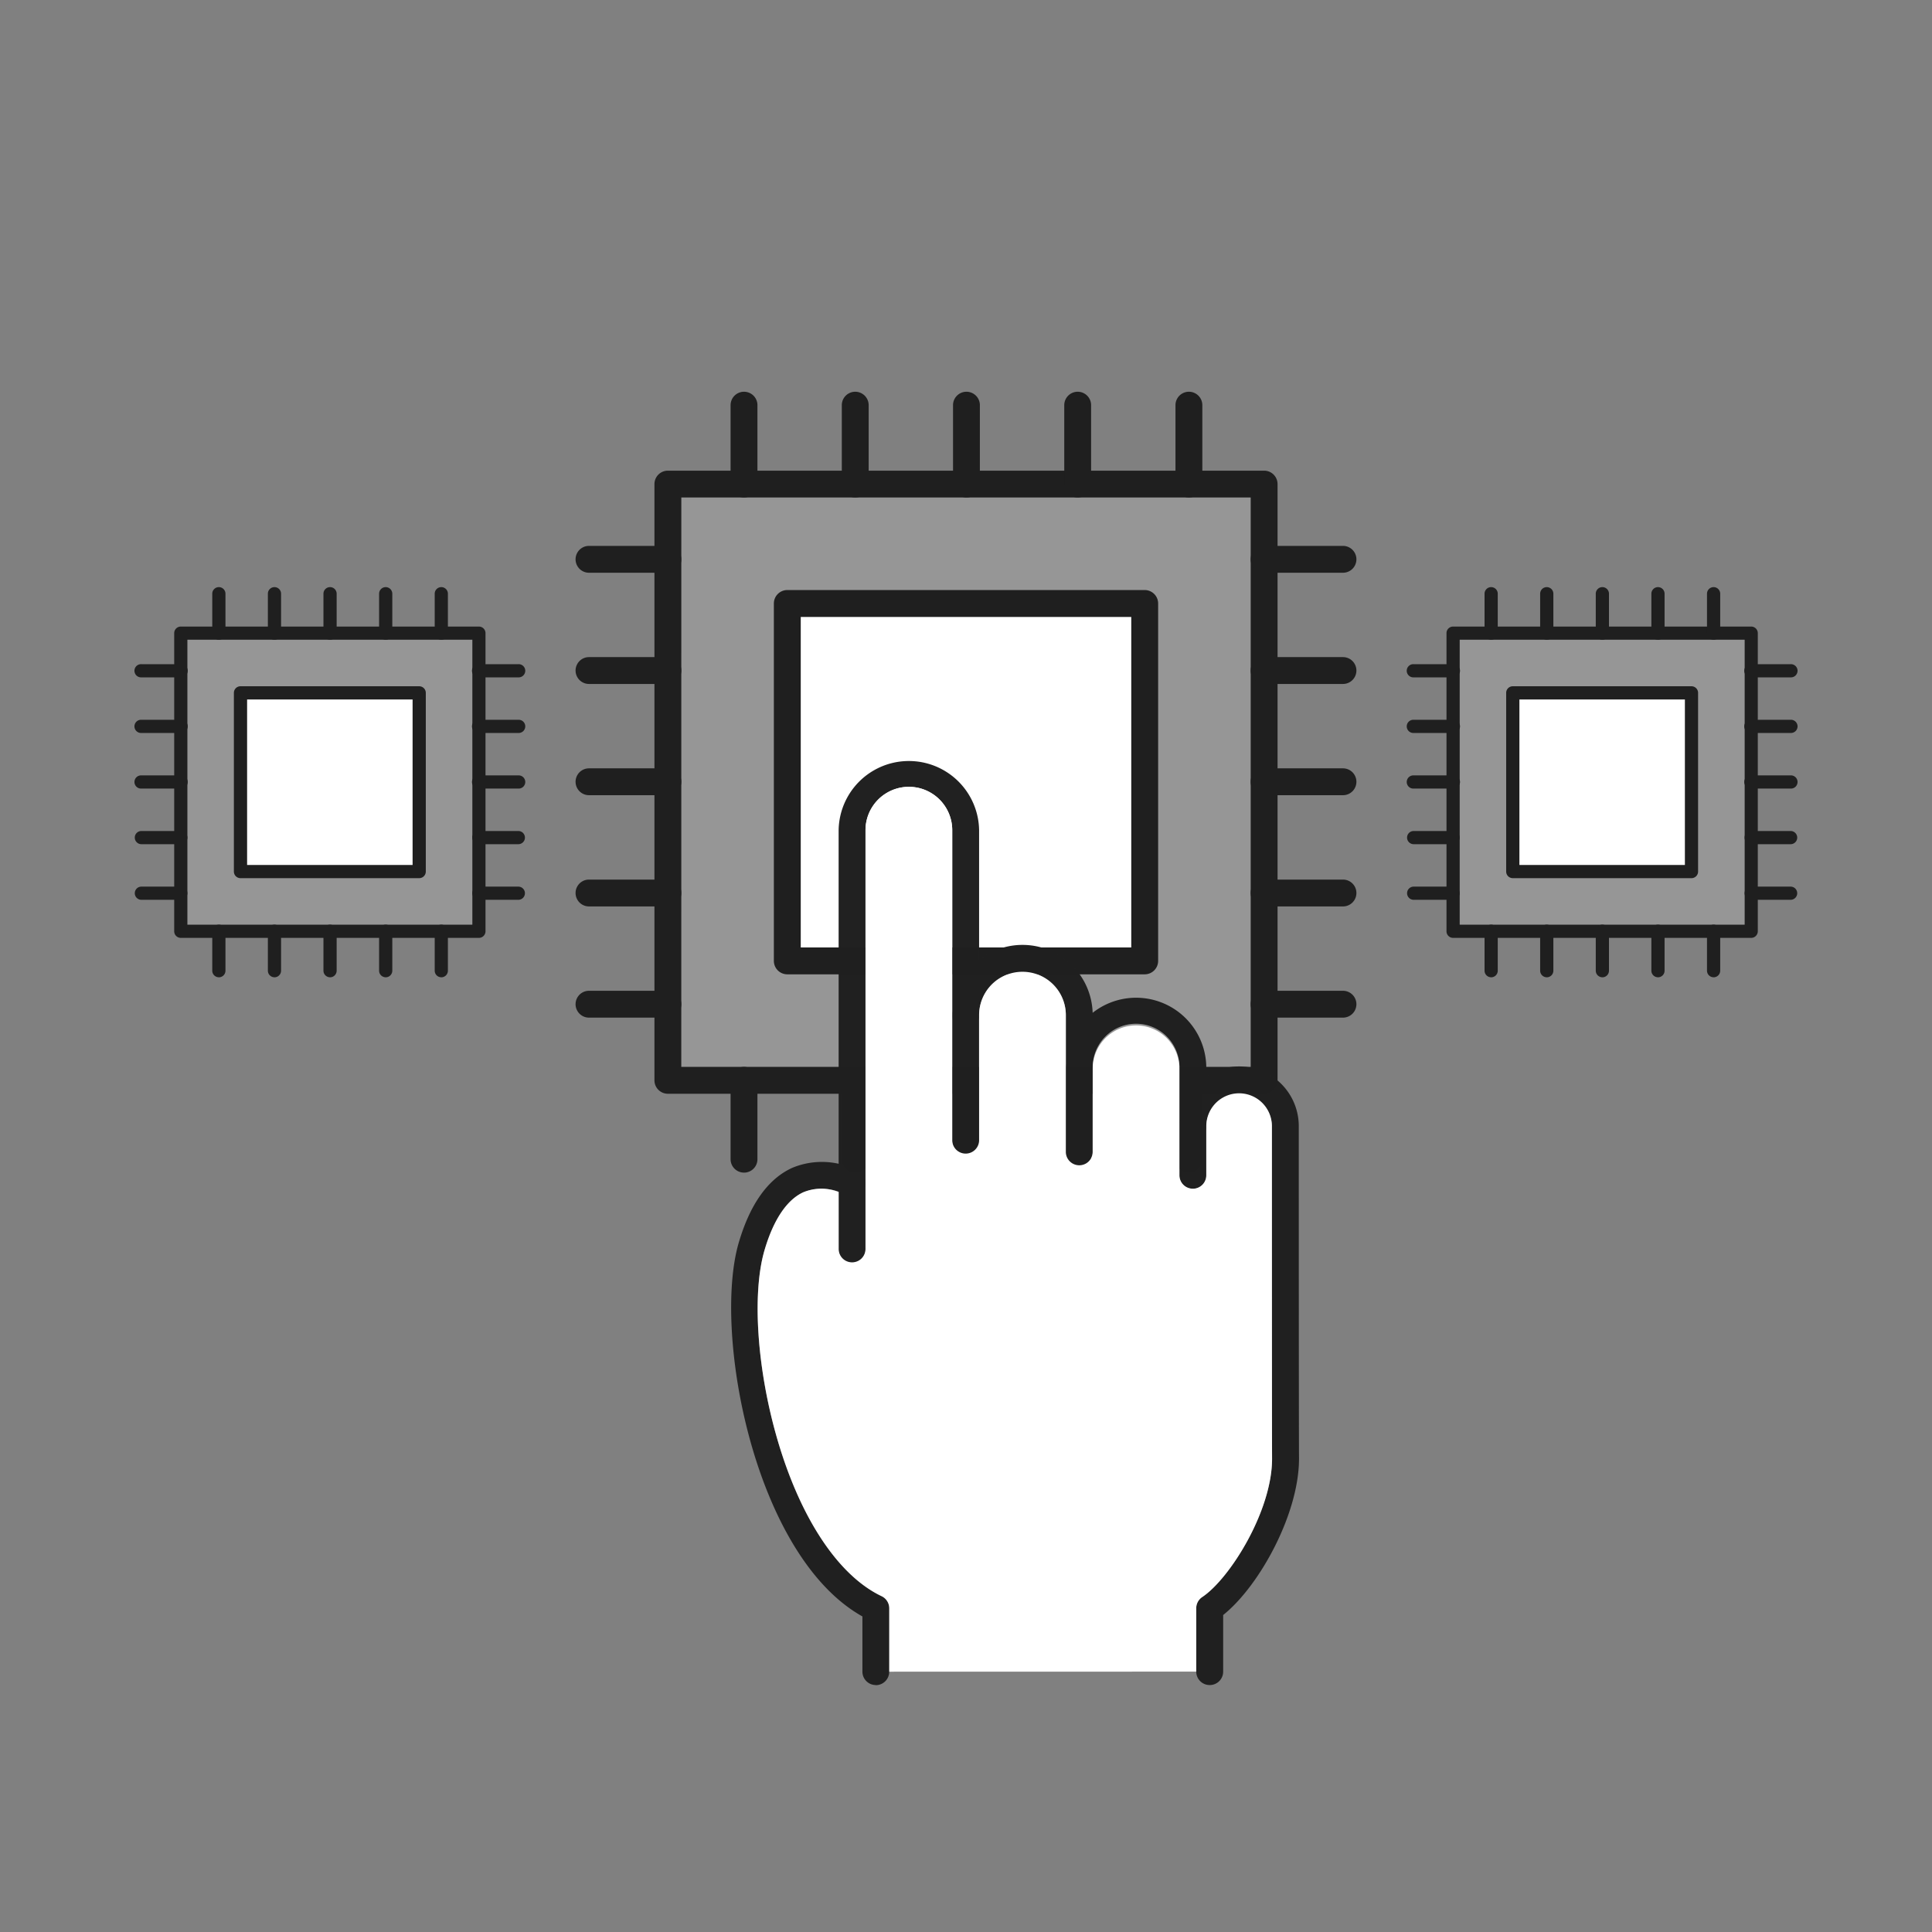 <svg xmlns="http://www.w3.org/2000/svg" xmlns:xlink="http://www.w3.org/1999/xlink" width="120" height="120" viewBox="0 0 120 120"><rect x="0" y="0" width="120" height="120" fill="#808080" stroke="none"/><defs><clipPath id="a"><rect width="120" height="120" fill="none"/></clipPath><clipPath id="c"><rect width="35.27" height="57.459" transform="translate(45.41 47.203)" fill="none"/></clipPath></defs><g clip-path="url(#a)"><rect width="37.033" height="37.033" transform="translate(41.484 30.068)" fill="#969696"/><g clip-path="url(#a)"><path d="M78.516,67.935H41.484a.834.834,0,0,1-.835-.834V30.068a.834.834,0,0,1,.835-.834H78.516a.834.834,0,0,1,.835.834V67.1a.834.834,0,0,1-.835.834m-36.2-1.668H77.683V30.9H42.318Z" fill="#1f1f1f"/><rect width="22.197" height="22.197" transform="translate(48.902 37.486)" fill="#fff"/><path d="M71.1,60.517H48.9a.834.834,0,0,1-.834-.834v-22.2a.834.834,0,0,1,.834-.834H71.1a.834.834,0,0,1,.834.834v22.2a.834.834,0,0,1-.834.834M49.736,58.849H70.265V38.32H49.736Z" fill="#1f1f1f"/><path d="M46.212,30.9a.833.833,0,0,1-.834-.834v-4.9a.834.834,0,0,1,1.668,0v4.9a.833.833,0,0,1-.834.834" fill="#1f1f1f"/><path d="M53.12,30.9a.833.833,0,0,1-.834-.834v-4.9a.834.834,0,1,1,1.668,0v4.9a.833.833,0,0,1-.834.834" fill="#1f1f1f"/><path d="M60.028,30.9a.833.833,0,0,1-.834-.834v-4.9a.834.834,0,0,1,1.668,0v4.9a.833.833,0,0,1-.834.834" fill="#1f1f1f"/><path d="M66.937,30.9a.833.833,0,0,1-.834-.834v-4.9a.834.834,0,0,1,1.668,0v4.9a.833.833,0,0,1-.834.834" fill="#1f1f1f"/><path d="M73.845,30.9a.833.833,0,0,1-.834-.834v-4.9a.834.834,0,0,1,1.668,0v4.9a.833.833,0,0,1-.834.834" fill="#1f1f1f"/><path d="M46.212,72.833A.833.833,0,0,1,45.378,72V67.1a.834.834,0,0,1,1.668,0V72a.833.833,0,0,1-.834.834" fill="#1f1f1f"/><path d="M53.12,72.833A.833.833,0,0,1,52.286,72V67.1a.834.834,0,0,1,1.668,0V72a.833.833,0,0,1-.834.834" fill="#1f1f1f"/><path d="M60.028,72.833A.833.833,0,0,1,59.194,72V67.1a.834.834,0,0,1,1.668,0V72a.833.833,0,0,1-.834.834" fill="#1f1f1f"/><path d="M66.937,72.833A.833.833,0,0,1,66.1,72V67.1a.834.834,0,0,1,1.668,0V72a.833.833,0,0,1-.834.834" fill="#1f1f1f"/><path d="M73.845,72.833A.833.833,0,0,1,73.011,72V67.1a.834.834,0,0,1,1.668,0V72a.833.833,0,0,1-.834.834" fill="#1f1f1f"/><path d="M83.415,63.207h-4.9a.834.834,0,1,1,0-1.668h4.9a.834.834,0,0,1,0,1.668" fill="#1f1f1f"/><path d="M83.415,56.3h-4.9a.834.834,0,0,1,0-1.668h4.9a.834.834,0,0,1,0,1.668" fill="#1f1f1f"/><path d="M83.415,49.391h-4.9a.834.834,0,0,1,0-1.668h4.9a.834.834,0,1,1,0,1.668" fill="#1f1f1f"/><path d="M83.415,42.482h-4.9a.834.834,0,0,1,0-1.668h4.9a.834.834,0,0,1,0,1.668" fill="#1f1f1f"/><path d="M83.415,35.574h-4.9a.834.834,0,0,1,0-1.668h4.9a.834.834,0,0,1,0,1.668" fill="#1f1f1f"/><path d="M41.484,63.207h-4.9a.834.834,0,1,1,0-1.668h4.9a.834.834,0,0,1,0,1.668" fill="#1f1f1f"/><path d="M41.484,56.3h-4.9a.834.834,0,0,1,0-1.668h4.9a.834.834,0,0,1,0,1.668" fill="#1f1f1f"/><path d="M41.484,49.391h-4.9a.834.834,0,0,1,0-1.668h4.9a.834.834,0,0,1,0,1.668" fill="#1f1f1f"/><path d="M41.484,42.482h-4.9a.834.834,0,1,1,0-1.668h4.9a.834.834,0,0,1,0,1.668" fill="#1f1f1f"/><path d="M41.484,35.574h-4.9a.834.834,0,0,1,0-1.668h4.9a.834.834,0,0,1,0,1.668" fill="#1f1f1f"/><rect width="18.517" height="18.517" transform="translate(11.229 39.326)" fill="#969696"/><path d="M29.746,58.253H11.23a.41.41,0,0,1-.41-.41V39.326a.409.409,0,0,1,.41-.409H29.746a.409.409,0,0,1,.41.409V57.843a.41.41,0,0,1-.41.41m-18.107-.82h17.7v-17.7h-17.7Z" fill="#1f1f1f"/><rect width="11.099" height="11.099" transform="translate(14.938 43.035)" fill="#fff"/><path d="M26.037,54.544h-11.1a.41.41,0,0,1-.41-.41v-11.1a.409.409,0,0,1,.41-.409h11.1a.409.409,0,0,1,.41.409v11.1a.41.41,0,0,1-.41.41m-10.689-.82H25.627V43.445H15.348Z" fill="#1f1f1f"/><path d="M13.594,39.736a.41.41,0,0,1-.41-.41V36.877a.41.41,0,0,1,.82,0v2.449a.41.41,0,0,1-.41.41" fill="#1f1f1f"/><path d="M17.048,39.736a.41.41,0,0,1-.41-.41V36.877a.41.41,0,0,1,.82,0v2.449a.41.41,0,0,1-.41.41" fill="#1f1f1f"/><path d="M20.5,39.736a.41.41,0,0,1-.41-.41V36.877a.41.41,0,0,1,.82,0v2.449a.41.41,0,0,1-.41.41" fill="#1f1f1f"/><path d="M23.956,39.736a.41.41,0,0,1-.41-.41V36.877a.41.41,0,0,1,.82,0v2.449a.41.41,0,0,1-.41.41" fill="#1f1f1f"/><path d="M27.41,39.736a.41.41,0,0,1-.41-.41V36.877a.41.41,0,0,1,.82,0v2.449a.41.41,0,0,1-.41.41" fill="#1f1f1f"/><path d="M13.594,60.7a.41.41,0,0,1-.41-.41V57.843a.41.41,0,0,1,.82,0v2.449a.41.41,0,0,1-.41.41" fill="#1f1f1f"/><path d="M17.048,60.7a.41.41,0,0,1-.41-.41V57.843a.41.41,0,0,1,.82,0v2.449a.41.41,0,0,1-.41.41" fill="#1f1f1f"/><path d="M20.5,60.7a.41.41,0,0,1-.41-.41V57.843a.41.41,0,0,1,.82,0v2.449a.41.41,0,0,1-.41.41" fill="#1f1f1f"/><path d="M23.956,60.7a.41.41,0,0,1-.41-.41V57.843a.41.41,0,1,1,.82,0v2.449a.41.41,0,0,1-.41.41" fill="#1f1f1f"/><path d="M27.41,60.7a.41.41,0,0,1-.41-.41V57.843a.41.41,0,0,1,.82,0v2.449a.41.41,0,0,1-.41.41" fill="#1f1f1f"/><path d="M32.195,55.888H29.746a.409.409,0,1,1,0-.818h2.449a.409.409,0,1,1,0,.818" fill="#1f1f1f"/><path d="M32.195,52.434H29.746a.409.409,0,1,1,0-.819h2.449a.409.409,0,1,1,0,.819" fill="#1f1f1f"/><path d="M32.195,48.98H29.746a.41.41,0,1,1,0-.819h2.449a.41.41,0,1,1,0,.819" fill="#1f1f1f"/><path d="M32.195,45.526H29.746a.41.41,0,1,1,0-.819h2.449a.41.41,0,1,1,0,.819" fill="#1f1f1f"/><path d="M32.195,42.072H29.746a.41.41,0,1,1,0-.819h2.449a.41.41,0,1,1,0,.819" fill="#1f1f1f"/><path d="M11.23,55.888H8.781a.409.409,0,1,1,0-.818H11.23a.409.409,0,1,1,0,.818" fill="#1f1f1f"/><path d="M11.23,52.434H8.781a.409.409,0,1,1,0-.819H11.23a.409.409,0,1,1,0,.819" fill="#1f1f1f"/><path d="M11.23,48.98H8.781a.41.41,0,1,1,0-.819H11.23a.41.41,0,1,1,0,.819" fill="#1f1f1f"/><path d="M11.23,45.526H8.781a.41.41,0,1,1,0-.819H11.23a.41.41,0,1,1,0,.819" fill="#1f1f1f"/><path d="M11.23,42.072H8.781a.41.41,0,1,1,0-.819H11.23a.41.41,0,1,1,0,.819" fill="#1f1f1f"/><rect width="18.517" height="18.517" transform="translate(90.253 39.326)" fill="#969696"/><path d="M108.77,58.253H90.254a.41.41,0,0,1-.41-.41V39.326a.409.409,0,0,1,.41-.409H108.77a.409.409,0,0,1,.41.409V57.843a.41.41,0,0,1-.41.41m-18.106-.82h17.7v-17.7h-17.7Z" fill="#1f1f1f"/><rect width="11.099" height="11.099" transform="translate(93.962 43.035)" fill="#fff"/><path d="M105.061,54.544h-11.1a.41.41,0,0,1-.41-.41v-11.1a.409.409,0,0,1,.41-.409h11.1a.409.409,0,0,1,.41.409v11.1a.41.41,0,0,1-.41.41m-10.688-.82h10.279V43.445H94.373Z" fill="#1f1f1f"/><path d="M92.618,39.736a.41.41,0,0,1-.41-.41V36.877a.41.41,0,1,1,.82,0v2.449a.41.41,0,0,1-.41.41" fill="#1f1f1f"/><path d="M96.072,39.736a.41.41,0,0,1-.41-.41V36.877a.41.41,0,1,1,.82,0v2.449a.41.41,0,0,1-.41.41" fill="#1f1f1f"/><path d="M99.526,39.736a.41.41,0,0,1-.41-.41V36.877a.41.41,0,1,1,.82,0v2.449a.41.41,0,0,1-.41.41" fill="#1f1f1f"/><path d="M102.98,39.736a.41.41,0,0,1-.41-.41V36.877a.41.41,0,1,1,.82,0v2.449a.41.41,0,0,1-.41.41" fill="#1f1f1f"/><path d="M106.435,39.736a.41.41,0,0,1-.41-.41V36.877a.41.41,0,1,1,.82,0v2.449a.41.41,0,0,1-.41.41" fill="#1f1f1f"/><path d="M92.618,60.7a.41.41,0,0,1-.41-.41V57.843a.41.41,0,1,1,.82,0v2.449a.41.41,0,0,1-.41.41" fill="#1f1f1f"/><path d="M96.072,60.7a.41.41,0,0,1-.41-.41V57.843a.41.41,0,1,1,.82,0v2.449a.41.41,0,0,1-.41.41" fill="#1f1f1f"/><path d="M99.526,60.7a.41.41,0,0,1-.41-.41V57.843a.41.41,0,1,1,.82,0v2.449a.41.41,0,0,1-.41.41" fill="#1f1f1f"/><path d="M102.98,60.7a.41.41,0,0,1-.41-.41V57.843a.41.41,0,1,1,.82,0v2.449a.41.41,0,0,1-.41.41" fill="#1f1f1f"/><path d="M106.435,60.7a.41.41,0,0,1-.41-.41V57.843a.41.41,0,1,1,.82,0v2.449a.41.41,0,0,1-.41.41" fill="#1f1f1f"/><path d="M111.219,55.888H108.77a.409.409,0,1,1,0-.818h2.449a.409.409,0,1,1,0,.818" fill="#1f1f1f"/><path d="M111.219,52.434H108.77a.409.409,0,1,1,0-.819h2.449a.409.409,0,1,1,0,.819" fill="#1f1f1f"/><path d="M111.219,48.98H108.77a.41.41,0,1,1,0-.819h2.449a.41.41,0,1,1,0,.819" fill="#1f1f1f"/><path d="M111.219,45.526H108.77a.41.41,0,1,1,0-.819h2.449a.41.41,0,1,1,0,.819" fill="#1f1f1f"/><path d="M111.219,42.072H108.77a.41.41,0,1,1,0-.819h2.449a.41.41,0,1,1,0,.819" fill="#1f1f1f"/><path d="M90.254,55.888H87.805a.409.409,0,1,1,0-.818h2.449a.409.409,0,1,1,0,.818" fill="#1f1f1f"/><path d="M90.254,52.434H87.805a.409.409,0,1,1,0-.819h2.449a.409.409,0,1,1,0,.819" fill="#1f1f1f"/><path d="M90.254,48.98H87.805a.41.41,0,1,1,0-.819h2.449a.41.41,0,1,1,0,.819" fill="#1f1f1f"/><path d="M90.254,45.526H87.805a.41.41,0,1,1,0-.819h2.449a.41.41,0,1,1,0,.819" fill="#1f1f1f"/><path d="M90.254,42.072H87.805a.41.41,0,1,1,0-.819h2.449a.41.41,0,1,1,0,.819" fill="#1f1f1f"/><g opacity="0.99"><g clip-path="url(#c)"><path d="M75.135,104.662a.833.833,0,0,1-.834-.834V99.89a.836.836,0,0,1,.371-.695c1.717-1.144,4.353-5.359,4.339-8.616C79,88.283,79,70.127,79,69.943a2.038,2.038,0,0,0-4.075,0,.834.834,0,0,1-1.668,0v-3.61a2.694,2.694,0,1,0-5.387,0,.834.834,0,1,1-1.669,0V63.051a2.693,2.693,0,0,0-5.387,0,.835.835,0,1,1-1.669,0V51.565a2.693,2.693,0,1,0-5.387,0V77.573a.835.835,0,1,1-1.669,0V51.565a4.363,4.363,0,0,1,8.725,0v8.058a4.359,4.359,0,0,1,7.053,3.283,4.36,4.36,0,0,1,7.058,3.427v.516a3.706,3.706,0,0,1,5.744,3.094c0,.183,0,18.336.015,20.629.014,3.465-2.481,7.962-4.711,9.739v3.517a.833.833,0,0,1-.834.834" fill="#1f1f1f"/><path d="M54.4,104.662a.833.833,0,0,1-.834-.834V100.4c-6.741-3.775-9.306-17.69-7.679-23.223.706-2.4,1.823-3.959,3.322-4.641a4.79,4.79,0,0,1,4.062.18.834.834,0,1,1-.7,1.516,3.151,3.151,0,0,0-2.675-.178c-1.024.466-1.858,1.709-2.412,3.594-.786,2.671-.472,7.371.781,11.695,1.432,4.947,3.8,8.518,6.489,9.8a.834.834,0,0,1,.476.754v3.938a.833.833,0,0,1-.834.834" fill="#1f1f1f"/><path d="M59.976,71.68a.833.833,0,0,1-.834-.834V63.052a.834.834,0,1,1,1.668,0v7.794a.833.833,0,0,1-.834.834" fill="#1f1f1f"/><path d="M67.031,72.377a.833.833,0,0,1-.834-.834v-5.21a.834.834,0,0,1,1.668,0v5.21a.833.833,0,0,1-.834.834" fill="#1f1f1f"/><path d="M74.087,73.83A.833.833,0,0,1,73.253,73V69.943a.834.834,0,0,1,1.668,0V73a.833.833,0,0,1-.834.834" fill="#1f1f1f"/></g></g><path d="M74.3,103.828V99.89a.831.831,0,0,1,.372-.694c1.716-1.144,4.352-5.36,4.338-8.617C79,88.284,79,70.127,79,69.944a2.037,2.037,0,1,0-4.074,0V73a.834.834,0,0,1-1.669,0V66.333a2.694,2.694,0,0,0-5.387,0v5.21a.834.834,0,0,1-1.669,0V63.052a2.693,2.693,0,1,0-5.387,0v7.794a.835.835,0,0,1-1.669,0V51.565a2.693,2.693,0,1,0-5.387,0V77.573a.834.834,0,0,1-1.668,0V74.038a2.907,2.907,0,0,0-2.19.014c-1.023.465-1.857,1.708-2.411,3.593-.786,2.671-.472,7.371.78,11.7,1.432,4.947,3.8,8.517,6.489,9.795a.835.835,0,0,1,.477.754v3.938Z" fill="#fff"/></g></g></svg>